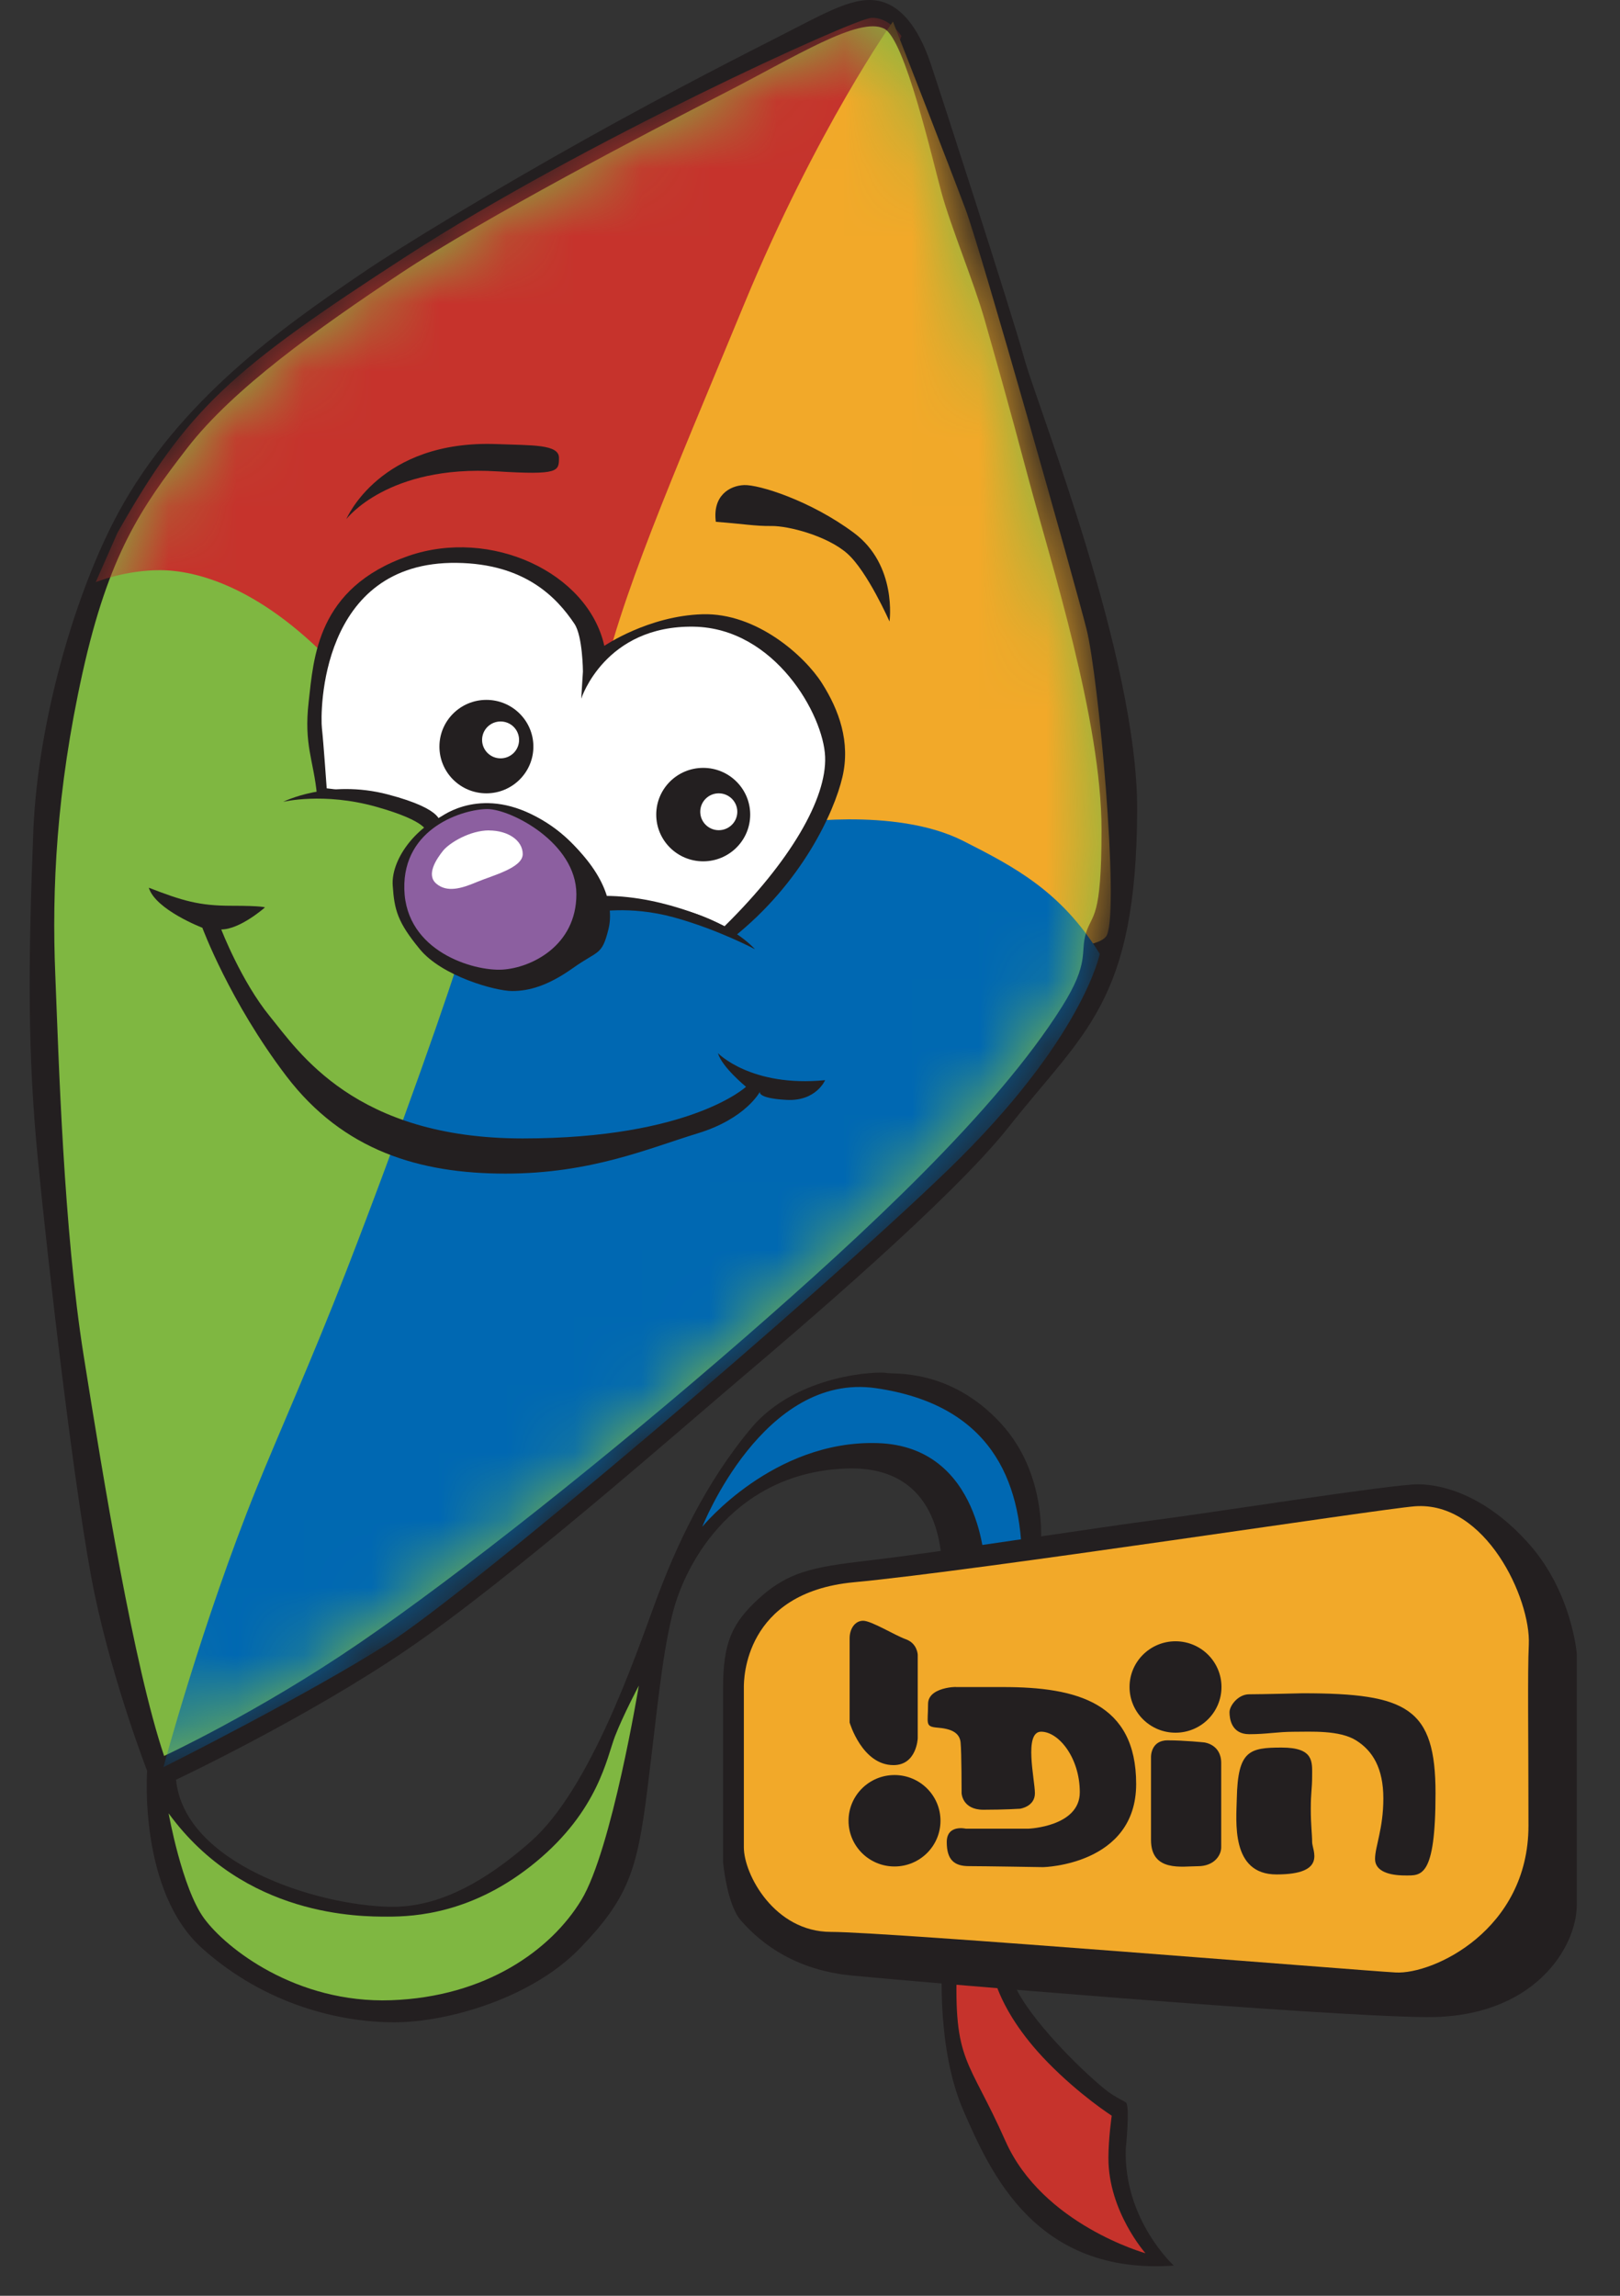 <svg width="24" height="34" viewBox="0 0 24 34" fill="none" xmlns="http://www.w3.org/2000/svg">
<rect x="0" y="0" width="24" height="34" fill="#333333" stroke="none"/>
<g id="Layer_1" clip-path="url(#clip0_3244_10928)">
<path id="Vector" fill-rule="evenodd" clip-rule="evenodd" d="M13.068 0.026C12.684 -0.086 12.252 0.18 11.532 0.545C11.182 0.723 9.957 1.343 8.68 2.057C7.327 2.813 5.976 3.629 5.361 4.048C4.165 4.861 2.656 5.929 1.754 7.591C1.129 8.742 0.558 10.662 0.493 12.323C0.415 14.314 0.411 15.608 0.558 17.138C0.705 18.668 1.121 22.269 1.401 23.605C1.68 24.94 2.18 26.226 2.18 26.226C2.18 26.226 2.048 28.01 2.999 28.858C3.95 29.706 5.062 29.95 5.842 29.95C6.621 29.95 7.866 29.599 8.587 28.858C9.307 28.117 9.44 27.693 9.587 26.529C9.734 25.364 9.796 24.589 9.959 23.917C10.161 23.083 10.93 21.797 12.553 21.748C14.176 21.699 13.945 23.507 13.945 23.507L13.958 29.087C13.958 29.087 13.871 30.339 14.274 31.26C14.675 32.181 15.347 33.696 17.39 33.553C17.39 33.553 16.647 32.877 16.678 31.828C16.678 31.828 16.745 31.175 16.678 31.135C16.602 31.09 16.491 31.04 16.372 30.944C15.97 30.617 15.264 29.901 15.044 29.428C14.823 28.955 15.409 23.001 15.409 23.001C15.409 23.001 15.575 21.885 14.82 21.071C14.065 20.258 13.228 20.357 13.13 20.333C13.032 20.309 11.809 20.339 11.127 21.152C10.446 21.966 10.014 22.902 9.71 23.726C9.406 24.55 8.744 26.494 7.867 27.269C6.989 28.044 6.318 28.251 5.769 28.239C4.671 28.214 2.73 27.595 2.608 26.357C2.608 26.357 4.534 25.451 6.048 24.418C7.563 23.385 10.029 21.216 10.931 20.451C11.832 19.686 14.104 17.755 14.945 16.689C16.059 15.278 16.835 14.844 16.847 12C16.856 9.743 15.381 6.051 15.175 5.311C14.97 4.57 13.893 1.255 13.795 0.963C13.697 0.67 13.485 0.148 13.068 0.026Z" fill="#231F20"/>
<path id="Vector_2" fill-rule="evenodd" clip-rule="evenodd" d="M2.498 26.855C2.498 26.855 2.695 27.961 3.023 28.41C3.351 28.858 4.391 29.672 5.793 29.623C7.194 29.574 8.16 28.882 8.611 28.141C9.063 27.4 9.464 24.964 9.464 24.964C9.464 24.964 9.234 25.397 9.111 25.714C8.989 26.031 8.866 26.81 7.94 27.575C7.013 28.34 6.146 28.385 5.744 28.385C5.342 28.385 3.621 28.395 2.498 26.855H2.498Z" fill="#7FB741"/>
<path id="Vector_3" fill-rule="evenodd" clip-rule="evenodd" d="M10.405 22.61C10.405 22.61 11.307 20.315 12.979 20.559C14.65 20.802 15.14 21.894 15.14 23.156C15.14 24.418 14.591 23.204 14.591 23.204C14.591 23.204 14.552 21.421 13.003 21.372C11.454 21.323 10.405 22.61 10.405 22.61V22.61Z" fill="#0068B2"/>
<path id="Vector_4" fill-rule="evenodd" clip-rule="evenodd" d="M16.97 33.37C16.97 33.37 15.445 32.946 14.896 31.709C14.347 30.471 14.126 30.553 14.176 29.111C14.225 27.668 14.676 29.052 14.676 29.052C14.676 29.052 14.7 29.701 15.519 30.54C15.999 31.032 16.47 31.333 16.47 31.333C16.47 31.333 16.421 31.67 16.421 31.962C16.421 32.751 16.97 33.37 16.97 33.37L16.97 33.37Z" fill="#C6332C"/>
<g id="Group">
<path id="Vector_5" fill-rule="evenodd" clip-rule="evenodd" d="M13.098 0.424C12.724 0.238 11.783 0.841 10.697 1.396C9.611 1.951 7.158 3.234 5.935 4.048C4.711 4.863 3.456 5.753 2.775 6.634C2.094 7.515 1.613 8.207 1.223 9.963C0.834 11.72 0.767 13.171 0.819 14.433C0.87 15.696 0.942 18.211 1.239 20.074C1.536 21.937 1.981 24.666 2.431 26.005C2.431 26.005 3.825 25.358 5.315 24.34C6.805 23.322 9.053 21.535 11.035 19.809C12.823 18.252 14.757 16.458 15.731 14.912C16.151 14.245 15.997 14.113 16.089 13.817C16.181 13.522 16.319 13.629 16.319 12.29C16.319 10.671 15.567 8.329 15.239 7.097C14.911 5.865 14.737 5.265 14.584 4.725C14.43 4.185 14.087 3.36 13.949 2.856C13.811 2.353 13.406 0.576 13.098 0.424Z" fill="#7FB741"/>
<g id="Clip path group">
<mask id="mask0_3244_10928" style="mask-type:luminance" maskUnits="userSpaceOnUse" x="0" y="0" width="17" height="27">
<g id="clippath">
<path id="Vector_6" d="M13.098 0.424C12.724 0.238 11.783 0.84 10.697 1.396C9.611 1.951 7.158 3.234 5.935 4.048C4.711 4.863 3.456 5.753 2.775 6.634C2.094 7.515 1.613 8.207 1.223 9.963C0.834 11.72 0.767 13.171 0.819 14.433C0.87 15.696 0.942 18.21 1.239 20.074C1.536 21.937 1.981 24.666 2.431 26.005C2.431 26.005 3.825 25.358 5.315 24.34C6.805 23.321 9.053 21.535 11.035 19.809C12.823 18.252 14.757 16.457 15.731 14.912C16.151 14.244 15.997 14.113 16.089 13.817C16.181 13.521 16.319 13.629 16.319 12.29C16.319 10.671 15.567 8.329 15.239 7.097C14.911 5.865 14.737 5.264 14.584 4.725C14.43 4.185 14.087 3.36 13.949 2.856C13.811 2.353 13.406 0.576 13.098 0.424Z" fill="white"/>
</g>
</mask>
<g mask="url(#mask0_3244_10928)">
<g id="Group_2">
<g id="Group_3">
<path id="Vector_7" fill-rule="evenodd" clip-rule="evenodd" d="M1.418 8.622C1.418 8.622 1.848 8.444 2.368 8.444C2.888 8.444 3.891 8.675 5.074 9.976C6.257 11.277 8.659 11.134 9.34 10.671C10.021 10.208 13.354 0.533 13.354 0.533C13.354 0.533 13.175 0.248 12.906 0.265C12.638 0.283 8.641 2.1 6.024 3.793C3.407 5.486 2.78 6.056 1.74 7.891L1.418 8.622V8.622Z" fill="#C6332C"/>
<path id="Vector_8" fill-rule="evenodd" clip-rule="evenodd" d="M13.229 0.319C13.229 0.319 12.1 1.905 11.024 4.506C9.949 7.108 9.178 8.854 8.874 10.297C8.569 11.741 13.229 13.879 13.229 13.879C13.229 13.879 16.222 14.27 16.401 13.843C16.581 13.415 16.276 10.03 16.097 9.318C15.917 8.605 14.537 3.723 14.304 3.099C14.071 2.476 13.229 0.32 13.229 0.32V0.319Z" fill="#F2A929"/>
<path id="Vector_9" fill-rule="evenodd" clip-rule="evenodd" d="M2.421 26.173C2.421 26.173 2.994 24.035 3.801 22.039C4.109 21.277 4.637 20.096 5.127 18.832C5.923 16.782 6.7 14.57 6.866 13.986C7.135 13.041 11.633 12.204 11.633 12.204C11.633 12.204 13.246 11.936 14.268 12.453C15.033 12.84 15.72 13.201 16.293 14.127C16.293 14.127 16.042 15.393 14.053 17.317C12.063 19.241 6.955 23.571 5.755 24.337C4.554 25.103 2.421 26.172 2.421 26.172L2.421 26.173Z" fill="#0068B2"/>
</g>
</g>
</g>
</g>
</g>
<path id="Vector_10" fill-rule="evenodd" clip-rule="evenodd" d="M13.021 23.092C12.135 23.199 11.724 23.233 11.239 23.677C10.85 24.034 10.712 24.318 10.712 25.001V27.577C10.712 27.577 10.768 28.203 10.973 28.438C11.178 28.672 11.67 29.166 12.617 29.257C13.564 29.349 19.53 29.858 21.128 29.873C22.726 29.888 23.36 28.84 23.36 28.208V24.492C23.36 24.492 23.289 23.591 22.664 22.879C22.039 22.166 21.394 21.982 21.005 21.982C20.616 21.982 17.871 22.415 17.143 22.507C16.416 22.599 13.968 22.978 13.021 23.092V23.092Z" fill="#231F20"/>
<path id="Vector_11" fill-rule="evenodd" clip-rule="evenodd" d="M20.959 22.308C20.43 22.349 14.496 23.26 12.648 23.433C11.02 23.586 11.02 24.879 11.02 24.986V27.358C11.02 27.761 11.475 28.611 12.31 28.611C13.145 28.611 20.119 29.181 20.677 29.212C21.235 29.242 22.644 28.581 22.644 27.038C22.644 25.668 22.629 24.787 22.649 24.355C22.68 23.678 22.009 22.227 20.959 22.308V22.308Z" fill="#F2A929"/>
<g id="Group_4">
<path id="Vector_12" d="M12.571 26.965C12.571 26.591 12.876 26.288 13.252 26.288C13.628 26.288 13.933 26.591 13.933 26.965C13.933 27.339 13.628 27.642 13.252 27.642C12.876 27.642 12.571 27.339 12.571 26.965Z" fill="#231F20"/>
<path id="Vector_13" d="M16.734 24.984C16.734 24.61 17.039 24.307 17.415 24.307C17.791 24.307 18.096 24.61 18.096 24.984C18.096 25.358 17.791 25.661 17.415 25.661C17.039 25.661 16.734 25.358 16.734 24.984Z" fill="#231F20"/>
<path id="Vector_14" fill-rule="evenodd" clip-rule="evenodd" d="M18.507 25.092C18.338 25.092 18.215 25.265 18.215 25.357C18.215 25.448 18.24 25.683 18.507 25.683C18.773 25.683 18.921 25.647 19.172 25.647C19.424 25.647 19.843 25.621 20.089 25.774C20.335 25.927 20.494 26.186 20.494 26.635C20.494 27.083 20.371 27.348 20.371 27.531C20.371 27.714 20.581 27.775 20.816 27.775C21.052 27.775 21.267 27.821 21.267 26.558C21.267 25.296 20.852 25.077 19.3 25.077C19.3 25.077 18.676 25.092 18.507 25.092H18.507Z" fill="#231F20"/>
<path id="Vector_15" fill-rule="evenodd" clip-rule="evenodd" d="M18.323 26.635C18.316 26.971 18.23 27.76 18.911 27.76C19.669 27.76 19.439 27.403 19.439 27.281C19.439 27.159 19.419 27.032 19.419 26.787C19.419 26.543 19.439 26.503 19.439 26.299C19.439 26.095 19.469 25.881 18.988 25.881C18.506 25.881 18.338 25.927 18.323 26.635V26.635Z" fill="#231F20"/>
<path id="Vector_16" fill-rule="evenodd" clip-rule="evenodd" d="M17.84 25.805C17.84 25.805 18.092 25.831 18.092 26.11V27.357C18.092 27.485 17.979 27.638 17.748 27.638C17.518 27.638 17.052 27.729 17.052 27.25V26.019C17.052 26.019 17.046 25.774 17.297 25.774C17.549 25.774 17.84 25.805 17.84 25.805L17.84 25.805Z" fill="#231F20"/>
<path id="Vector_17" fill-rule="evenodd" clip-rule="evenodd" d="M14.123 24.985C14.323 24.985 13.749 24.945 13.749 25.235C13.749 25.525 13.698 25.57 13.888 25.586C14.077 25.601 14.216 25.652 14.231 25.805C14.246 25.957 14.246 26.558 14.246 26.558C14.246 26.558 14.256 26.802 14.569 26.802C14.881 26.802 15.112 26.787 15.112 26.787C15.112 26.787 15.332 26.756 15.332 26.558C15.332 26.359 15.163 25.646 15.424 25.646C15.685 25.646 15.997 26.033 15.997 26.543C15.997 27.052 15.24 27.082 15.24 27.082H14.307C14.307 27.082 14.026 27.016 14.026 27.281C14.026 27.546 14.139 27.637 14.354 27.637C14.569 27.637 15.455 27.652 15.455 27.652C15.455 27.652 16.832 27.622 16.832 26.42C16.832 25.218 15.952 24.985 14.866 24.985C14.666 24.985 13.924 24.985 14.123 24.985L14.123 24.985Z" fill="#231F20"/>
<path id="Vector_18" fill-rule="evenodd" clip-rule="evenodd" d="M12.787 24.003C12.664 24.003 12.587 24.125 12.587 24.263V25.51C12.587 25.51 12.771 26.141 13.237 26.141C13.581 26.141 13.596 25.744 13.596 25.744V24.507C13.596 24.507 13.591 24.339 13.422 24.278C13.253 24.217 12.91 24.003 12.787 24.003L12.787 24.003Z" fill="#231F20"/>
</g>
<path id="Vector_19" fill-rule="evenodd" clip-rule="evenodd" d="M5.131 7.688C5.131 7.688 5.624 6.508 7.366 6.577C7.874 6.597 8.281 6.577 8.281 6.779C8.281 6.981 8.279 7.037 7.366 6.981C5.74 6.88 5.131 7.688 5.131 7.688V7.688Z" fill="#231F20"/>
<path id="Vector_20" fill-rule="evenodd" clip-rule="evenodd" d="M13.178 9.204C13.178 9.204 13.295 8.37 12.65 7.891C12.005 7.411 11.24 7.175 11.024 7.184C10.808 7.192 10.554 7.342 10.605 7.728C11.02 7.759 11.185 7.793 11.431 7.79C11.676 7.787 12.249 7.933 12.548 8.194C12.847 8.454 13.178 9.204 13.178 9.204V9.204Z" fill="#231F20"/>
<path id="Vector_21" fill-rule="evenodd" clip-rule="evenodd" d="M2.205 13.147C2.705 13.341 2.95 13.414 3.425 13.414C3.901 13.414 3.925 13.439 3.925 13.439C3.925 13.439 3.557 13.765 3.278 13.765C3.278 13.765 3.572 14.53 3.998 15.052C4.425 15.573 5.253 16.86 7.743 16.86C10.234 16.86 11.052 16.095 11.052 16.095C11.052 16.095 10.694 15.802 10.636 15.597C10.636 15.597 11.126 16.105 12.224 15.997C12.224 15.997 12.091 16.314 11.65 16.289C11.209 16.265 11.258 16.168 11.258 16.168C11.258 16.168 11.053 16.567 10.332 16.786C9.611 17.006 8.758 17.381 7.488 17.381C6.219 17.381 5.087 17.044 4.243 15.938C3.401 14.832 2.998 13.74 2.998 13.74C2.998 13.74 2.302 13.473 2.204 13.146L2.205 13.147Z" fill="#231F20"/>
<path id="Vector_22" fill-rule="evenodd" clip-rule="evenodd" d="M4.696 11.777C4.647 11.256 4.499 11.036 4.573 10.393C4.647 9.75 4.691 8.706 6.048 8.234C7.269 7.811 8.71 8.478 8.953 9.565C8.953 9.565 9.602 9.121 10.406 9.097C11.21 9.073 11.921 9.716 12.176 10.116C12.43 10.515 12.602 10.988 12.48 11.509C12.357 12.031 11.882 13.074 10.857 13.888L10.661 13.741C10.661 13.741 9.749 13.293 8.784 13.415C8.784 13.415 8.769 12.552 7.867 12.201C6.965 11.85 6.416 12.226 6.416 12.226C6.416 12.226 5.917 11.656 4.696 11.777V11.777Z" fill="#231F20"/>
<path id="Vector_23" fill-rule="evenodd" clip-rule="evenodd" d="M8.612 10.344C8.612 10.344 8.961 9.259 10.279 9.281C11.479 9.302 12.2 10.588 12.224 11.207C12.249 11.826 11.709 12.757 10.734 13.717C10.734 13.717 9.891 13.268 8.965 13.268C8.965 13.268 8.735 12.473 7.866 12.055C7.038 11.655 6.489 12.128 6.489 12.128C6.489 12.128 5.741 11.773 4.84 11.675C4.84 11.675 4.793 11.002 4.769 10.783C4.744 10.563 4.73 8.309 6.768 8.336C7.772 8.349 8.245 8.842 8.511 9.24C8.633 9.423 8.636 9.945 8.636 9.945L8.611 10.344H8.612Z" fill="white"/>
<path id="Vector_24" fill-rule="evenodd" clip-rule="evenodd" d="M4.195 11.875C4.195 11.875 4.867 11.536 5.744 11.765C6.622 11.995 6.514 12.201 6.514 12.201L6.318 12.323C6.318 12.323 6.352 12.167 5.573 11.948C4.793 11.729 4.195 11.875 4.195 11.875V11.875Z" fill="#231F20"/>
<path id="Vector_25" fill-rule="evenodd" clip-rule="evenodd" d="M11.185 14.058C11.185 14.058 10.822 13.638 10.004 13.443C9.185 13.248 8.759 13.341 8.759 13.341L8.808 13.512C8.808 13.512 9.323 13.405 9.98 13.585C10.636 13.765 11.185 14.058 11.185 14.058V14.058Z" fill="#231F20"/>
<path id="Vector_26" fill-rule="evenodd" clip-rule="evenodd" d="M8.489 14.336C8.112 14.604 7.832 14.677 7.587 14.677C7.342 14.677 6.548 14.458 6.22 14.058C5.891 13.659 5.842 13.478 5.818 13.113C5.793 12.747 6.131 12.26 6.621 12.055C7.112 11.85 7.769 11.875 8.342 12.372C8.915 12.869 9.112 13.376 9.013 13.766C8.915 14.156 8.867 14.068 8.489 14.336V14.336Z" fill="#231F20"/>
<path id="Vector_27" fill-rule="evenodd" clip-rule="evenodd" d="M7.441 14.36C7.014 14.384 6.014 14.091 5.99 13.171C5.965 12.249 6.877 11.982 7.22 11.982C7.564 11.982 8.539 12.479 8.539 13.244C8.539 14.009 7.867 14.335 7.441 14.36Z" fill="#8C5FA0"/>
<path id="Vector_28" fill-rule="evenodd" clip-rule="evenodd" d="M7.244 12.298C6.965 12.298 6.661 12.479 6.563 12.6C6.465 12.723 6.308 12.956 6.465 13.088C6.622 13.22 6.833 13.161 7.063 13.063C7.294 12.966 7.744 12.854 7.744 12.649C7.744 12.445 7.524 12.299 7.244 12.299V12.298Z" fill="white"/>
<path id="Vector_29" d="M6.51 11.057C6.51 10.675 6.821 10.365 7.206 10.365C7.59 10.365 7.902 10.675 7.902 11.057C7.902 11.438 7.59 11.749 7.206 11.749C6.821 11.749 6.51 11.439 6.51 11.057Z" fill="#231F20"/>
<path id="Vector_30" d="M9.722 12.064C9.722 11.682 10.033 11.372 10.418 11.372C10.802 11.372 11.114 11.682 11.114 12.064C11.114 12.446 10.802 12.756 10.418 12.756C10.033 12.756 9.722 12.446 9.722 12.064Z" fill="#231F20"/>
<path id="Vector_31" d="M7.142 10.958C7.142 10.807 7.264 10.685 7.416 10.685C7.568 10.685 7.69 10.807 7.69 10.958C7.69 11.109 7.568 11.231 7.416 11.231C7.264 11.231 7.142 11.108 7.142 10.958Z" fill="white"/>
<path id="Vector_32" d="M10.374 12.022C10.374 11.871 10.497 11.749 10.648 11.749C10.8 11.749 10.923 11.872 10.923 12.022C10.923 12.173 10.8 12.295 10.648 12.295C10.497 12.295 10.374 12.173 10.374 12.022Z" fill="white"/>
</g>
<defs>
<clipPath id="clip0_3244_10928">
<rect width="22.921" height="33.563" fill="white" transform="translate(0.439)"/>
</clipPath>
</defs>
</svg>
